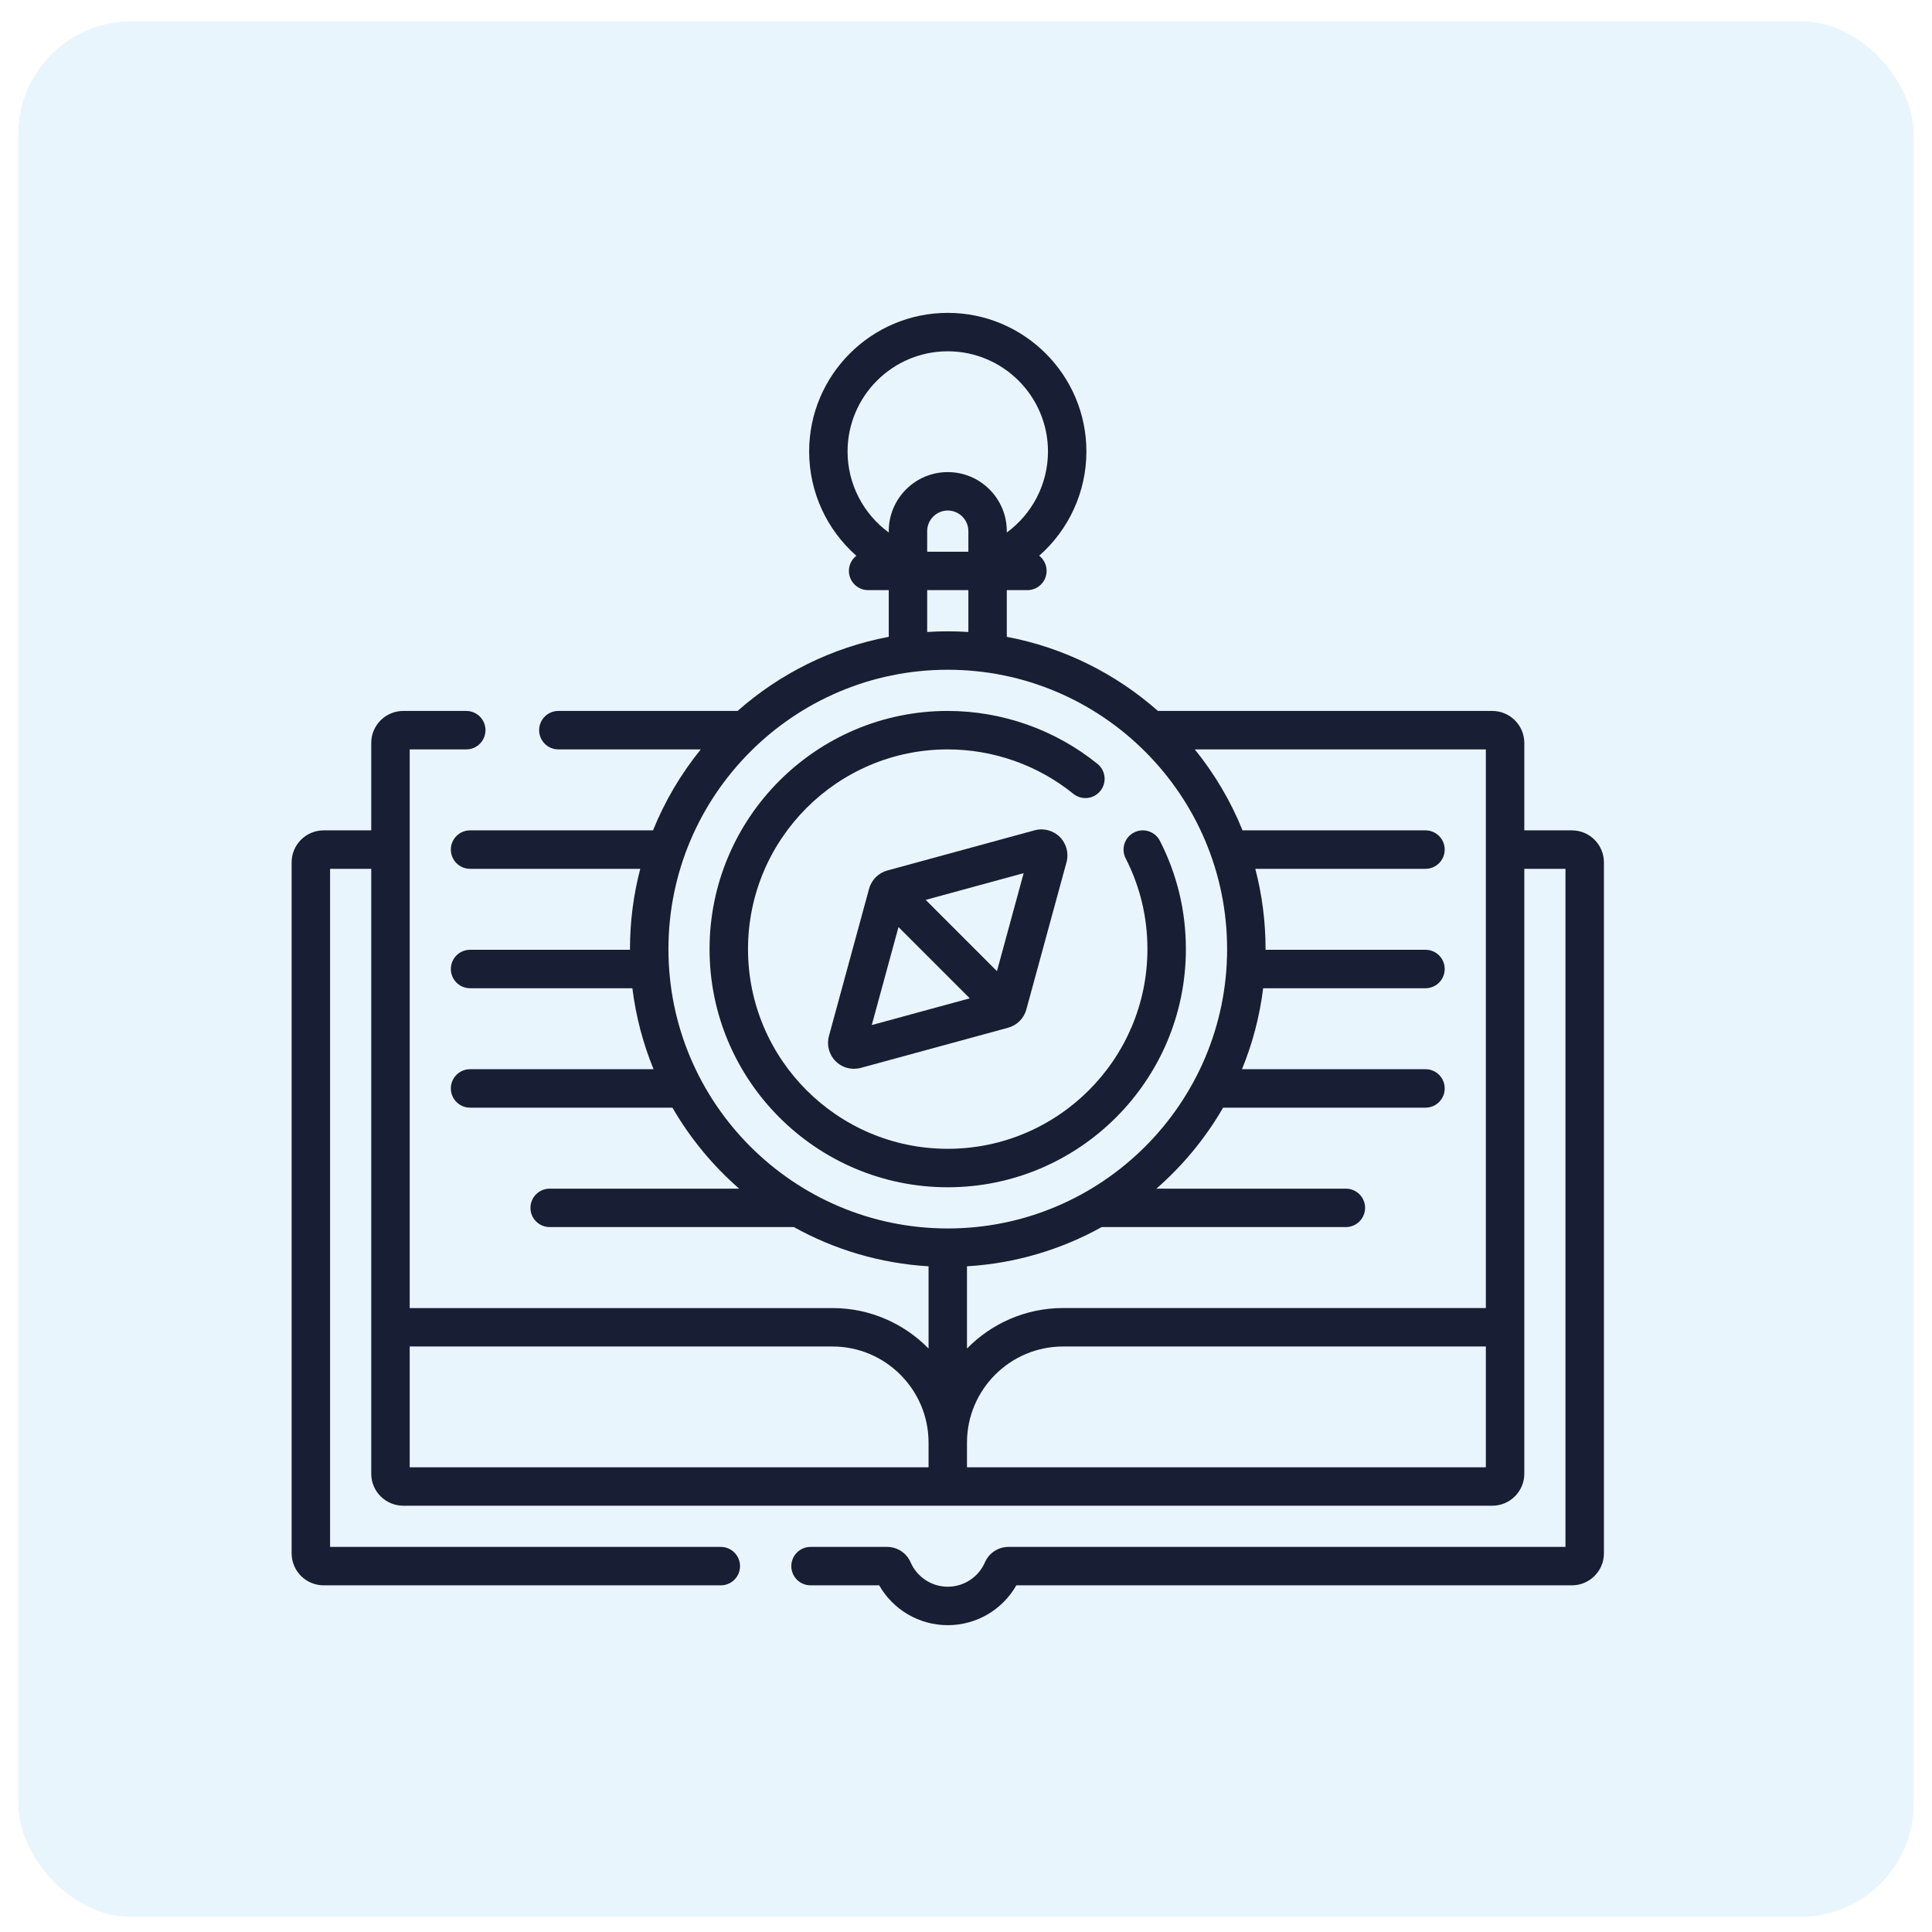 <?xml version="1.0" encoding="UTF-8"?> <svg xmlns="http://www.w3.org/2000/svg" width="53" height="53" viewBox="0 0 53 53" fill="none"><rect x="0.5" y="0.583" width="52" height="52" rx="3.106" fill="#2098EF" fill-opacity="0.1"></rect><g clip-path="url(#clip0_4133_480)"><path d="M43.121 22.779H41.816V20.382C41.816 19.897 41.422 19.503 40.937 19.503H31.765C30.613 18.485 29.19 17.766 27.619 17.47V16.189H28.184C28.475 16.189 28.711 15.953 28.711 15.662C28.711 15.493 28.632 15.342 28.508 15.245C29.314 14.537 29.803 13.502 29.803 12.386C29.803 10.289 28.097 8.583 26 8.583C23.903 8.583 22.197 10.289 22.197 12.386C22.197 13.502 22.686 14.537 23.492 15.246C23.368 15.342 23.288 15.493 23.288 15.662C23.288 15.953 23.525 16.189 23.816 16.189H24.381V17.47C22.81 17.766 21.387 18.485 20.234 19.503H15.317C15.026 19.503 14.79 19.739 14.79 20.03C14.79 20.322 15.026 20.558 15.317 20.558H19.224C18.684 21.224 18.24 21.972 17.914 22.779H12.896C12.604 22.779 12.368 23.015 12.368 23.306C12.368 23.598 12.604 23.834 12.896 23.834H17.564C17.38 24.538 17.282 25.276 17.282 26.037C17.282 26.043 17.282 26.049 17.282 26.055H12.896C12.604 26.055 12.368 26.291 12.368 26.583C12.368 26.874 12.604 27.11 12.896 27.11H17.348C17.444 27.886 17.642 28.631 17.929 29.331H12.896C12.604 29.331 12.368 29.567 12.368 29.859C12.368 30.15 12.604 30.386 12.896 30.386H18.447C18.931 31.224 19.552 31.975 20.277 32.608H15.08C14.788 32.608 14.552 32.844 14.552 33.135C14.552 33.426 14.788 33.662 15.08 33.662H21.778C22.885 34.277 24.139 34.658 25.473 34.738V36.994C24.802 36.309 23.868 35.884 22.836 35.884H11.239V20.558H12.791C13.082 20.558 13.318 20.322 13.318 20.03C13.318 19.739 13.082 19.503 12.791 19.503H11.063C10.578 19.503 10.184 19.897 10.184 20.382V22.779H8.879C8.394 22.779 8 23.173 8 23.658V42.611C8 43.096 8.394 43.49 8.879 43.49H19.774C20.065 43.49 20.301 43.254 20.301 42.963C20.301 42.672 20.065 42.436 19.774 42.436H9.055V23.834H10.184V40.428C10.184 40.912 10.578 41.306 11.063 41.306H40.937C41.422 41.306 41.816 40.912 41.816 40.428V23.834H42.945V42.436H27.664C27.384 42.436 27.131 42.602 27.02 42.858C26.843 43.265 26.443 43.528 26 43.528C25.557 43.528 25.157 43.265 24.98 42.858C24.869 42.602 24.616 42.436 24.336 42.436H22.235C21.944 42.436 21.708 42.672 21.708 42.963C21.708 43.255 21.944 43.49 22.235 43.49H24.119C24.501 44.161 25.216 44.583 26 44.583C26.784 44.583 27.499 44.161 27.881 43.49H43.121C43.606 43.49 44 43.096 44 42.612V23.658C44 23.173 43.606 22.779 43.121 22.779ZM40.761 35.883H29.164C28.132 35.883 27.198 36.309 26.527 36.994V34.738C27.861 34.658 29.115 34.277 30.222 33.662H36.92C37.212 33.662 37.448 33.426 37.448 33.135C37.448 32.843 37.212 32.608 36.92 32.608H31.723C32.448 31.975 33.069 31.224 33.553 30.386H39.105C39.396 30.386 39.632 30.15 39.632 29.859C39.632 29.567 39.396 29.331 39.105 29.331H34.071C34.358 28.631 34.556 27.886 34.652 27.11H39.105C39.396 27.11 39.632 26.874 39.632 26.582C39.632 26.291 39.396 26.055 39.105 26.055H34.718C34.718 26.049 34.718 26.043 34.718 26.037C34.718 25.276 34.62 24.538 34.436 23.834H39.105C39.396 23.834 39.632 23.598 39.632 23.306C39.632 23.015 39.396 22.779 39.105 22.779H34.086C33.76 21.972 33.316 21.224 32.776 20.558H40.761V35.883H40.761ZM25.435 15.135V14.57C25.435 14.259 25.689 14.005 26 14.005C26.311 14.005 26.565 14.259 26.565 14.57V15.135H25.435ZM23.251 12.386C23.251 10.87 24.484 9.637 26 9.637C27.516 9.637 28.749 10.87 28.749 12.386C28.749 13.278 28.316 14.099 27.619 14.608V14.57C27.619 13.677 26.893 12.951 26 12.951C25.107 12.951 24.381 13.677 24.381 14.57V14.608C23.684 14.099 23.251 13.278 23.251 12.386ZM25.435 16.189H26.565V17.337C26.378 17.325 26.19 17.319 26 17.319C25.81 17.319 25.622 17.325 25.435 17.337V16.189ZM18.337 26.037C18.337 21.811 21.775 18.373 26 18.373C30.225 18.373 33.663 21.811 33.663 26.037C33.663 30.262 30.225 33.7 26 33.7C21.775 33.7 18.337 30.262 18.337 26.037ZM11.239 36.938H22.836C24.29 36.938 25.473 38.121 25.473 39.575V40.252H11.239V36.938ZM26.527 40.252V39.575C26.527 38.121 27.71 36.938 29.164 36.938H40.761V40.252H26.527Z" fill="#181E33"></path><path d="M25.998 32.57C29.601 32.57 32.532 29.639 32.532 26.037C32.532 24.991 32.292 23.991 31.819 23.066C31.687 22.807 31.369 22.704 31.11 22.837C30.85 22.969 30.748 23.287 30.88 23.547C31.276 24.322 31.477 25.159 31.477 26.037C31.477 29.058 29.019 31.515 25.998 31.515C22.977 31.515 20.52 29.058 20.52 26.037C20.52 23.015 22.977 20.558 25.998 20.558C27.25 20.558 28.473 20.99 29.444 21.776C29.67 21.959 30.002 21.924 30.185 21.698C30.369 21.472 30.334 21.14 30.107 20.956C28.95 20.019 27.491 19.503 25.998 19.503C22.396 19.503 19.465 22.434 19.465 26.037C19.465 29.639 22.396 32.57 25.998 32.57Z" fill="#181E33"></path><path d="M28.384 22.777L24.342 23.88C24.104 23.945 23.91 24.131 23.842 24.379L22.74 28.421C22.673 28.667 22.743 28.932 22.923 29.112C23.058 29.247 23.241 29.32 23.427 29.32C23.489 29.32 23.552 29.312 23.614 29.295L27.656 28.193C27.894 28.128 28.087 27.942 28.155 27.694L29.258 23.651C29.325 23.405 29.254 23.141 29.074 22.961C28.894 22.781 28.629 22.71 28.384 22.777ZM28.082 23.953L27.349 26.641L25.394 24.686L28.082 23.953ZM24.648 25.432L26.603 27.387L23.915 28.12L24.648 25.432Z" fill="#181E33"></path></g><defs><clipPath id="clip0_4133_480"><rect width="36" height="36" fill="white" transform="translate(8 8.583)"></rect></clipPath></defs></svg> 